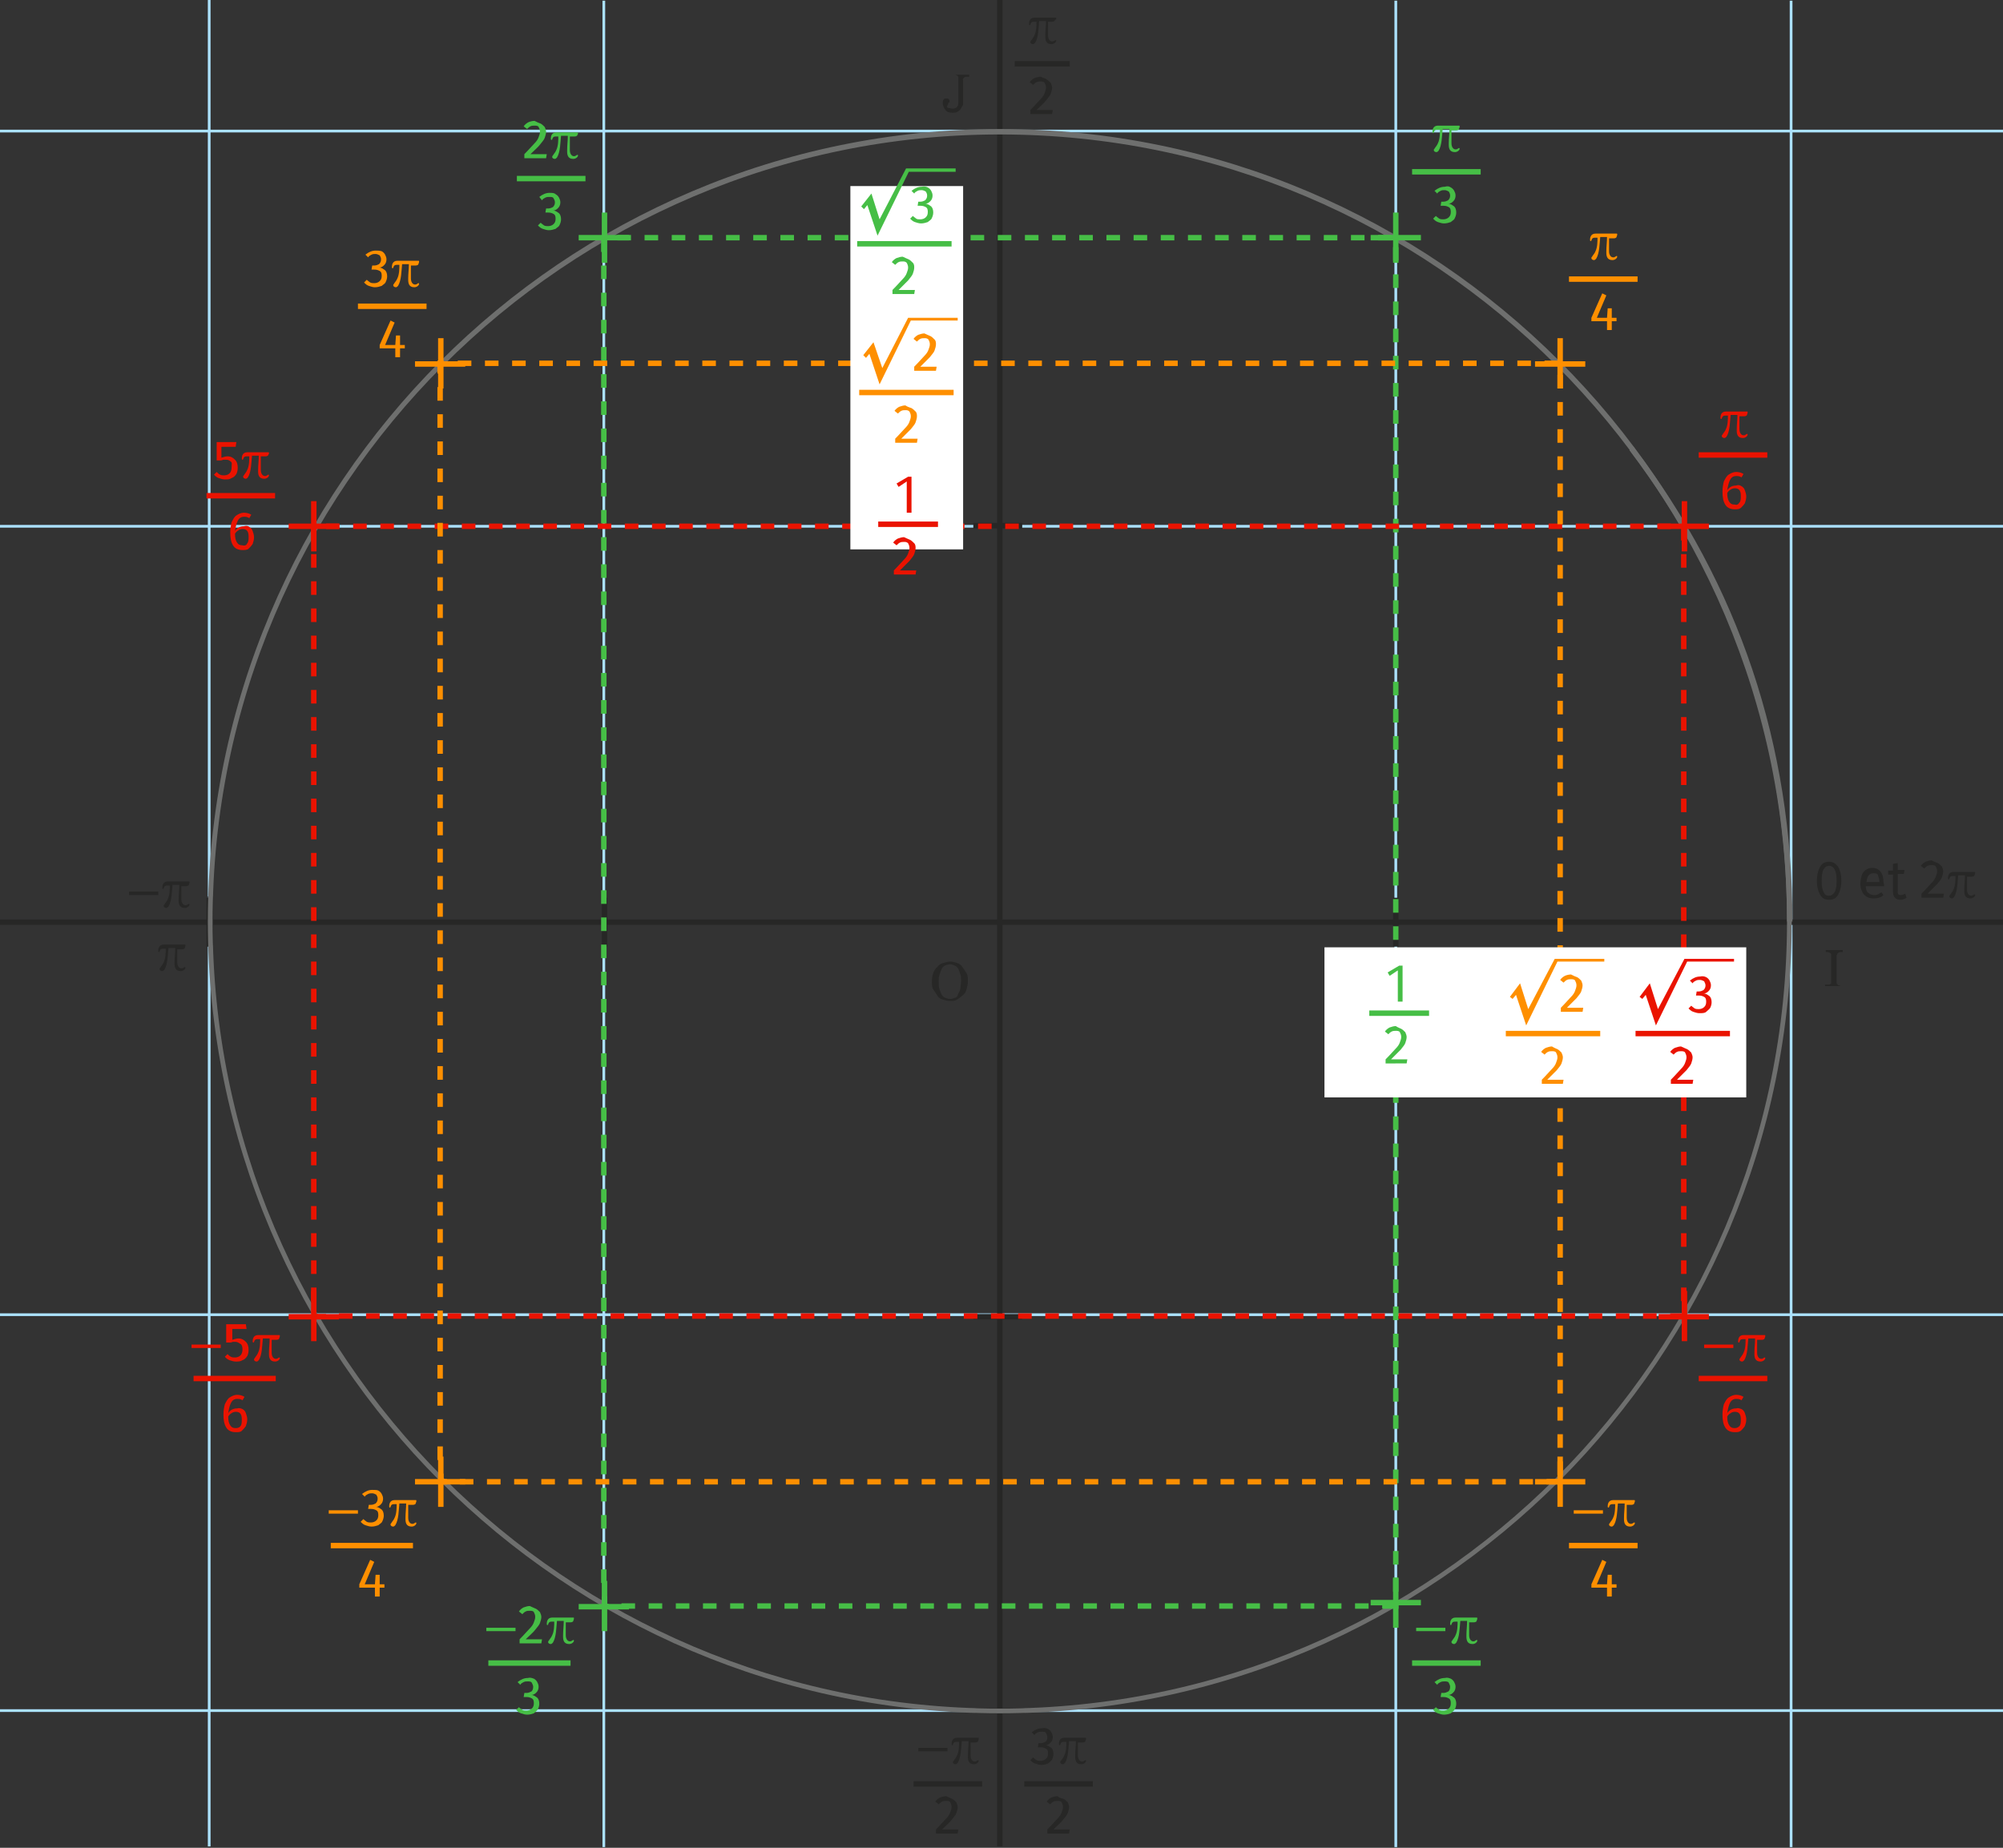 <svg xmlns="http://www.w3.org/2000/svg" viewBox="0 0 294.9 272.1" enable-background="new 0 0 294.9 272.1"><rect x="0" y="0" width="294.9" height="272.1" fill="#333333" stroke="none"/><style type="text/css">.st0{fill:#ABE1FD;} .st1{fill:#272726;} .st2{fill:#6E6F6E;} .st3{fill:#46BE46;} .st4{fill:#EA1300;} .st5{fill:#FE8F00;} .st6{fill:#FFFFFF;}</style><g id="Calque_1"><path d="M0 193.4h294.9v.4H0zM0 77.3h294.9v.4H0zM0 19.1h294.9v.4H0zM0 251.7h294.9v.4H0zM205.3.1h.4V272h-.4zM88.7.1h.4V272h-.4zM263.5.1h.4V272h-.4zM30.6 0h.4v271.9h-.4z" class="st0"/><path d="M0 135.4h294.9v.8H0zM146.8 0h.8v271.9h-.8zM205.1 132.2h.8v7.2h-.8zM88.6 132.2h.8v7.2h-.8zM30.4 132.2h.8v7.2h-.8zM30.6 132h.8v7.2h-.8zM143.3 193.5h7.2v.8h-7.2zM143.6 251.5h7.2v.8h-7.2zM143.3 77h7.2v.8h-7.2z" class="st1"/></g><path id="Calque_3" d="M147.2 252.3c-64.3 0-116.6-52.3-116.6-116.6S82.9 19 147.2 19s116.6 52.3 116.6 116.6-52.3 116.7-116.6 116.7zm0-232.5c-63.9 0-115.9 52-115.9 115.9 0 63.9 52 115.9 115.9 115.9 63.9 0 115.9-52 115.9-115.9 0-63.9-52-115.9-115.9-115.9z" class="st2"/><g id="Calque_2"><path d="M263.9 135.7h-.8c0-25.8-7.8-49.1-23.2-69.4l.6-.5c15.5 20.4 23.4 43.9 23.4 69.9z" class="st2"/><g id="XMLID_24_"><path d="M88.6 31.3h.8v7.4h-.8zM85.2 34.6h7.4v.8h-7.4z" class="st3"/></g><g id="XMLID_59_"><path d="M88.6 232.8h.8v7.4h-.8zM85.2 236.2h7.4v.8h-7.4z" class="st3"/></g><g id="XMLID_65_"><path d="M205.1 31.3h.8v7.4h-.8zM201.8 34.6h7.4v.8h-7.4z" class="st3"/></g><g id="XMLID_62_"><path d="M205.1 232.3h.8v7.4h-.8zM201.8 235.6h7.4v.8h-7.4z" class="st3"/></g><g id="XMLID_40_"><path d="M45.8 73.8h.8v7.4h-.8zM42.5 77.1h7.4v.8h-7.4z" class="st4"/></g><g id="XMLID_5_"><path d="M45.8 190.1h.8v7.4h-.8zM42.5 193.5h7.4v.8h-7.4z" class="st4"/></g><g id="XMLID_38_"><path d="M247.6 73.8h.8v7.4h-.8zM244.2 77.1h7.4v.8h-7.4z" class="st4"/></g><g id="XMLID_32_"><path d="M247.6 190.1h.8v7.4h-.8zM244.2 193.5h7.4v.8h-7.4z" class="st4"/></g><path d="M205.9 236.9h-2.4v-.8h2v.3h.4v.5zm-4.4 0h-2v-.8h2v.8zm-4 0h-2v-.8h2v.8zm-4 0h-2v-.8h2v.8zm-4 0h-2v-.8h2v.8zm-4 0h-2v-.8h2v.8zm-4 0h-2v-.8h2v.8zm-4 0h-2v-.8h2v.8zm-4 0h-2v-.8h2v.8zm-4 0h-2v-.8h2v.8zm-4 0h-2v-.8h2v.8zm-4 0h-2v-.8h2v.8zm-4 0h-2v-.8h2v.8zm-4 0h-2v-.8h2v.8zm-4 0h-2v-.8h2v.8zm-4 0h-2v-.8h2v.8zm-4 0h-2v-.8h2v.8zm-4 0h-2v-.8h2v.8zm-4 0h-2v-.8h2v.8zm-4 0h-2v-.8h2v.8zm-4 0h-2v-.8h2v.8zm-4 0h-2v-.8h2v.8zm-4 0h-2v-.8h2v.8zm-4 0h-2v-.8h2v.8zm-4 0h-2v-.8h2v.8zm-4 0h-2v-.8h2v.8zm-4 0h-2v-.8h2v.8zm-4 0h-2v-.8h2v.8zm-4 0h-2v-.8h2v.8zm-4 0h-.9v-1.8h.8v1.1h.2v.7zm116.4-2.5h-.8v-2h.8v2zm-116.6-1.3h-.8v-2h.8v2zm116.6-2.7h-.8v-2h.8v2zm-116.6-1.3h-.8v-2h.8v2zm116.6-2.7h-.8v-2h.8v2zm-116.6-1.3h-.8v-2h.8v2zm116.6-2.7h-.8v-2h.8v2zm-116.6-1.3h-.8v-2h.8v2zm116.6-2.7h-.8v-2h.8v2zm-116.6-1.3h-.8v-2h.8v2zm116.6-2.7h-.8v-2h.8v2zm-116.6-1.3h-.8v-2h.8v2zm116.6-2.7h-.8v-2h.8v2zm-116.6-1.3h-.8v-2h.8v2zm116.6-2.7h-.8v-2h.8v2zm-116.6-1.3h-.8v-2h.8v2zm116.6-2.7h-.8v-2h.8v2zm-116.6-1.3h-.8v-2h.8v2zm116.6-2.7h-.8v-2h.8v2zm-116.6-1.3h-.8v-2h.8v2zm116.6-2.7h-.8v-2h.8v2zm-116.6-1.3h-.8v-2h.8v2zm116.6-2.7h-.8v-2h.8v2zm-116.6-1.3h-.8v-2h.8v2zm116.6-2.7h-.8v-2h.8v2zm-116.6-1.3h-.8v-2h.8v2zm116.6-2.7h-.8v-2h.8v2zm-116.6-1.3h-.8v-2h.8v2zm116.6-2.7h-.8v-2h.8v2zm-116.6-1.3h-.8v-2h.8v2zm116.6-2.7h-.8v-2h.8v2zm-116.6-1.3h-.8v-2h.8v2zm116.6-2.7h-.8v-2h.8v2zm-116.6-1.3h-.8v-2h.8v2zm116.6-2.7h-.8v-2h.8v2zm-116.6-1.3h-.8v-2h.8v2zm116.6-2.7h-.8v-2h.8v2zm-116.6-1.3h-.8v-2h.8v2zm116.6-2.7h-.8v-2h.8v2zm-116.6-1.3h-.8v-2h.8v2zm116.6-2.7h-.8v-2h.8v2zm-116.6-1.3h-.8v-2h.8v2zm116.6-2.7h-.8v-2h.8v2zm-116.6-1.3h-.8v-2h.8v2zm116.6-2.7h-.8v-2h.8v2zm-116.6-1.3h-.8v-2h.8v2zm116.6-2.7h-.8v-2h.8v2zm-116.6-1.3h-.8v-2h.8v2zm116.6-2.7h-.8v-2h.8v2zm-116.6-1.3h-.8v-2h.8v2zm116.6-2.7h-.8v-2h.8v2zm-116.6-1.3h-.8v-2h.8v2zm116.6-2.7h-.8v-2h.8v2zm-116.6-1.3h-.8v-2h.8v2zm116.6-2.7h-.8v-2h.8v2zm-116.6-1.3h-.8v-2h.8v2zm116.6-2.7h-.8v-2h.8v2zm-116.6-1.3h-.8v-2h.8v2zm116.6-2.7h-.8v-2h.8v2zm-116.6-1.3h-.8v-2h.8v2zm116.6-2.7h-.8v-2h.8v2zm-116.6-1.3h-.8v-2h.8v2zm116.6-2.7h-.8v-2h.8v2zm-116.6-1.3h-.8v-2h.8v2zm116.6-2.7h-.8v-2h.8v2zm-116.6-1.3h-.8v-2h.8v2zm116.6-2.7h-.8v-2h.8v2zm-116.6-1.3h-.8v-2h.8v2zm116.6-2.7h-.8v-2h.8v2zM89.3 97.1h-.8v-2h.8v2zm116.6-2.7h-.8v-2h.8v2zM89.3 93.1h-.8v-2h.8v2zm116.6-2.7h-.8v-2h.8v2zM89.3 89.1h-.8v-2h.8v2zm116.6-2.7h-.8v-2h.8v2zM89.3 85.1h-.8v-2h.8v2zm116.6-2.7h-.8v-2h.8v2zM89.3 81.1h-.8v-2h.8v2zm116.6-2.7h-.8v-2h.8v2zM89.3 77.1h-.8v-2h.8v2zm116.6-2.7h-.8v-2h.8v2zM89.3 73.1h-.8v-2h.8v2zm116.6-2.7h-.8v-2h.8v2zM89.3 69.1h-.8v-2h.8v2zm116.6-2.7h-.8v-2h.8v2zM89.3 65.1h-.8v-2h.8v2zm116.6-2.7h-.8v-2h.8v2zM89.3 61.1h-.8v-2h.8v2zm116.6-2.7h-.8v-2h.8v2zM89.3 57.1h-.8v-2h.8v2zm116.6-2.7h-.8v-2h.8v2zM89.3 53.1h-.8v-2h.8v2zm116.6-2.7h-.8v-2h.8v2zM89.3 49.1h-.8v-2h.8v2zm116.6-2.7h-.8v-2h.8v2zM89.3 45.1h-.8v-2h.8v2zm116.6-2.7h-.8v-2h.8v2zM89.3 41.1h-.8v-2h.8v2zm116.6-2.7h-.8v-2h.8v2zM89.3 37.1h-.8v-2h.8v2zm115.6-1.7h-2v-.8h2v.8zm-4 0h-2v-.8h2v.8zm-4 0h-2v-.8h2v.8zm-4 0h-2v-.8h2v.8zm-4 0h-2v-.8h2v.8zm-4 0h-2v-.8h2v.8zm-4 0h-2v-.8h2v.8zm-4 0h-2v-.8h2v.8zm-4 0h-2v-.8h2v.8zm-4 0h-2v-.8h2v.8zm-4 0h-2v-.8h2v.8zm-4 0h-2v-.8h2v.8zm-4 0h-2v-.8h2v.8zm-4 0h-2v-.8h2v.8zm-4 0h-2v-.8h2v.8zm-4 0h-2v-.8h2v.8zm-4 0h-2v-.8h2v.8zm-4 0h-2v-.8h2v.8zm-4 0h-2v-.8h2v.8zm-4 0h-2v-.8h2v.8zm-4 0h-2v-.8h2v.8zm-4 0h-2v-.8h2v.8zm-4 0h-2v-.8h2v.8zm-4 0h-2v-.8h2v.8zm-4 0h-2v-.8h2v.8zm-4 0h-2v-.8h2v.8zm-4 0h-2v-.8h2v.8zm-4 0h-2v-.8h2v.8zm-4 0h-2v-.8h2v.8z" class="st3"/><path d="M248.3 194.2h-2.4v-.8h2v.1h.4v.7zm-4.4 0h-2v-.8h2v.8zm-4 0h-2v-.8h2v.8zm-4 0h-2v-.8h2v.8zm-4 0h-2v-.8h2v.8zm-4 0h-2v-.8h2v.8zm-4 0h-2v-.8h2v.8zm-4 0h-2v-.8h2v.8zm-4 0h-2v-.8h2v.8zm-4 0h-2v-.8h2v.8zm-4 0h-2v-.8h2v.8zm-4 0h-2v-.8h2v.8zm-4 0h-2v-.8h2v.8zm-4 0h-2v-.8h2v.8zm-4 0h-2v-.8h2v.8zm-4 0h-2v-.8h2v.8zm-4 0h-2v-.8h2v.8zm-4 0h-2v-.8h2v.8zm-4 0h-2v-.8h2v.8zm-4 0h-2v-.8h2v.8zm-4 0h-2v-.8h2v.8zm-4 0h-2v-.8h2v.8zm-4 0h-2v-.8h2v.8zm-4 0h-2v-.8h2v.8zm-4 0h-2v-.8h2v.8zm-4 0h-2v-.8h2v.8zm-4 0h-2v-.8h2v.8zm-4 0h-2v-.8h2v.8zm-4 0h-2v-.8h2v.8zm-4 0h-2v-.8h2v.8zm-4 0h-2v-.8h2v.8zm-4 0h-2v-.8h2v.8zm-4 0h-2v-.8h2v.8zm-4 0h-2v-.8h2v.8zm-4 0h-2v-.8h2v.8zm-4 0h-2v-.8h2v.8zm-4 0h-2v-.8h2v.8zm-4 0h-2v-.8h2v.8zm-4 0h-2v-.8h2v.8zm-4 0h-2v-.8h2v.8zm-4 0h-2v-.8h2v.8zm-4 0h-2v-.8h2v.8zm-4 0h-2v-.8h2v.8zm-4 0h-2v-.8h2v.8zm-4 0h-2v-.8h2v.8zm-4 0h-2v-.8h2v.8zm-4 0h-2v-.8h2v.8zm-4 0h-2v-.8h2v.8zm-4 0h-2v-.8h2v.8zm-4 0h-2v-.8h2v.8zm-4 0h-2.1v-.6h.4v-.1H48v.7zm-1.3-2.6h-.8v-2h.8v2zm201.7 0h-.8v-2h.8v2zm-201.7-4h-.8v-2h.8v2zm201.7 0h-.8v-2h.8v2zm-201.7-4h-.8v-2h.8v2zm201.7 0h-.8v-2h.8v2zm-201.7-4h-.8v-2h.8v2zm201.7 0h-.8v-2h.8v2zm-201.7-4h-.8v-2h.8v2zm201.7 0h-.8v-2h.8v2zm-201.7-4h-.8v-2h.8v2zm201.7 0h-.8v-2h.8v2zm-201.7-4h-.8v-2h.8v2zm201.7 0h-.8v-2h.8v2zm-201.7-4h-.8v-2h.8v2zm201.7 0h-.8v-2h.8v2zm-201.7-4h-.8v-2h.8v2zm201.7 0h-.8v-2h.8v2zm-201.7-4h-.8v-2h.8v2zm201.7 0h-.8v-2h.8v2zm-201.7-4h-.8v-2h.8v2zm201.7 0h-.8v-2h.8v2zm-201.7-4h-.8v-2h.8v2zm201.7 0h-.8v-2h.8v2zm-201.7-4h-.8v-2h.8v2zm201.7 0h-.8v-2h.8v2zm-201.7-4h-.8v-2h.8v2zm201.7 0h-.8v-2h.8v2zm-201.7-4h-.8v-2h.8v2zm201.7 0h-.8v-2h.8v2zm-201.7-4h-.8v-2h.8v2zm201.7 0h-.8v-2h.8v2zm-201.7-4h-.8v-2h.8v2zm201.7 0h-.8v-2h.8v2zm-201.7-4h-.8v-2h.8v2zm201.7 0h-.8v-2h.8v2zm-201.7-4h-.8v-2h.8v2zm201.7 0h-.8v-2h.8v2zm-201.7-4h-.8v-2h.8v2zm201.7 0h-.8v-2h.8v2zm-201.7-4h-.8v-2h.8v2zm201.7 0h-.8v-2h.8v2zm-201.7-4h-.8v-2h.8v2zm201.7 0h-.8v-2h.8v2zm-201.7-4h-.8v-2h.8v2zm201.7 0h-.8v-2h.8v2zm-201.7-4h-.8v-2h.8v2zm201.7 0h-.8v-2h.8v2zm-201.7-4h-.8v-2h.8v2zm201.7 0h-.8v-2h.8v2zm-201.7-4h-.8v-2h.8v2zm201.7 0h-.8v-2h.8v2zm-201.7-4h-.8v-2h.8v2zm201.7 0h-.8v-2h.8v2zm-201.7-4h-.8v-2h.8v2zm201.7 0h-.8v-2h.8v2zm-201.7-4h-.8v-2h.8v2zm201.7 0h-.8v-2h.8v2zm-2.3-1.7h-2v-.8h2v.8zm-4 0h-2v-.8h2v.8zm-4 0h-2v-.8h2v.8zm-4 0h-2v-.8h2v.8zm-4 0h-2v-.8h2v.8zm-4 0h-2v-.8h2v.8zm-4 0h-2v-.8h2v.8zm-4 0h-2v-.8h2v.8zm-4 0h-2v-.8h2v.8zm-4 0h-2v-.8h2v.8zm-4 0h-2v-.8h2v.8zm-4 0h-2v-.8h2v.8zm-4 0h-2v-.8h2v.8zm-4 0h-2v-.8h2v.8zm-4 0h-2v-.8h2v.8zm-4 0h-2v-.8h2v.8zm-4 0h-2v-.8h2v.8zm-4 0h-2v-.8h2v.8zm-4 0h-2v-.8h2v.8zm-4 0h-2v-.8h2v.8zm-4 0h-2v-.8h2v.8zm-4 0h-2v-.8h2v.8zm-4 0h-2v-.8h2v.8zm-4 0h-2v-.8h2v.8zm-4 0h-2v-.8h2v.8zm-4 0h-2v-.8h2v.8zm-4 0h-2v-.8h2v.8zm-4 0h-2v-.8h2v.8zm-4 0h-2v-.8h2v.8zm-4 0h-2v-.8h2v.8zm-4 0h-2v-.8h2v.8zm-4 0h-2v-.8h2v.8zm-4 0h-2v-.8h2v.8zm-4 0h-2v-.8h2v.8zm-4 0h-2v-.8h2v.8zm-4 0h-2v-.8h2v.8zm-4 0h-2v-.8h2v.8zm-4 0h-2v-.8h2v.8zm-4 0h-2v-.8h2v.8zm-4 0h-2v-.8h2v.8zm-4 0h-2v-.8h2v.8zm-4 0h-2v-.8h2v.8zm-4 0h-2v-.8h2v.8zm-4 0h-2v-.8h2v.8zm-4 0h-2v-.8h2v.8zm-4 0h-2v-.8h2v.8zm-4 0h-2v-.8h2v.8zm-4 0h-2v-.8h2v.8zm-4 0h-2v-.8h2v.8zm-4 0h-2v-.8h2v.8z" class="st4"/><g id="XMLID_44_"><path d="M64.5 49.8h.8v7.4h-.8zM61.1 53.2h7.4v.8h-7.4z" class="st5"/></g><g id="XMLID_45_"><path d="M229.3 49.8h.8v7.4h-.8zM226 53.2h7.4v.8H226z" class="st5"/></g><g id="XMLID_56_"><path d="M64.5 214.5h.8v7.4h-.8zM61.1 217.8h7.4v.8h-7.4z" class="st5"/></g><g id="XMLID_52_"><path d="M229.3 214.5h.8v7.4h-.8zM226 217.8h7.4v.8H226z" class="st5"/></g><path d="M229.7 218.6h-2v-.8h2v.8zm-4 0h-2v-.8h2v.8zm-4 0h-2v-.8h2v.8zm-4 0h-2v-.8h2v.8zm-4 0h-2v-.8h2v.8zm-4 0h-2v-.8h2v.8zm-4 0h-2v-.8h2v.8zm-4 0h-2v-.8h2v.8zm-4 0h-2v-.8h2v.8zm-4 0h-2v-.8h2v.8zm-4 0h-2v-.8h2v.8zm-4 0h-2v-.8h2v.8zm-4 0h-2v-.8h2v.8zm-4 0h-2v-.8h2v.8zm-4 0h-2v-.8h2v.8zm-4 0h-2v-.8h2v.8zm-4 0h-2v-.8h2v.8zm-4 0h-2v-.8h2v.8zm-4 0h-2v-.8h2v.8zm-4 0h-2v-.8h2v.8zm-4 0h-2v-.8h2v.8zm-4 0h-2v-.8h2v.8zm-4 0h-2v-.8h2v.8zm-4 0h-2v-.8h2v.8zm-4 0h-2v-.8h2v.8zm-4 0h-2v-.8h2v.8zm-4 0h-2v-.8h2v.8zm-4 0h-2v-.8h2v.8zm-4 0h-2v-.8h2v.8zm-4 0h-2v-.8h2v.8zm-4 0h-2v-.8h2v.8zm-4 0h-2v-.8h2v.8zm-4 0h-2v-.8h2v.8zm-4 0h-2v-.8h2v.8zm-4 0h-2v-.8h2v.8zm-4 0h-2v-.8h2v.8zm-4 0h-2v-.8h2v.8zm-4 0h-2v-.8h2v.8zm-4 0h-2v-.8h2v.8zm-4 0h-2v-.8h2v.8zm-4 0h-2v-.8h2v.8zm-4 0h-1.2V217h.8v.8h.5v.8zm164.4-1.4h-.8v-2h.8v2zM65.2 215h-.8v-2h.8v2zm164.9-1.8h-.8v-2h.8v2zM65.2 211h-.8v-2h.8v2zm164.9-1.8h-.8v-2h.8v2zM65.2 207h-.8v-2h.8v2zm164.9-1.8h-.8v-2h.8v2zM65.2 203h-.8v-2h.8v2zm164.9-1.8h-.8v-2h.8v2zM65.2 199h-.8v-2h.8v2zm164.9-1.8h-.8v-2h.8v2zM65.2 195h-.8v-2h.8v2zm164.9-1.8h-.8v-2h.8v2zM65.2 191h-.8v-2h.8v2zm164.9-1.8h-.8v-2h.8v2zM65.2 187h-.8v-2h.8v2zm164.9-1.8h-.8v-2h.8v2zM65.2 183h-.8v-2h.8v2zm164.9-1.8h-.8v-2h.8v2zM65.2 179h-.8v-2h.8v2zm164.9-1.8h-.8v-2h.8v2zM65.2 175h-.8v-2h.8v2zm164.9-1.8h-.8v-2h.8v2zM65.2 171h-.8v-2h.8v2zm164.9-1.8h-.8v-2h.8v2zM65.2 167h-.8v-2h.8v2zm164.9-1.8h-.8v-2h.8v2zM65.2 163h-.8v-2h.8v2zm164.9-1.8h-.8v-2h.8v2zM65.2 159h-.8v-2h.8v2zm164.9-1.8h-.8v-2h.8v2zM65.2 155h-.8v-2h.8v2zm164.9-1.8h-.8v-2h.8v2zM65.2 151h-.8v-2h.8v2zm164.9-1.8h-.8v-2h.8v2zM65.2 147h-.8v-2h.8v2zm164.9-1.8h-.8v-2h.8v2zM65.2 143h-.8v-2h.8v2zm164.9-1.8h-.8v-2h.8v2zM65.2 139h-.8v-2h.8v2zm164.9-1.8h-.8v-2h.8v2zM65.2 135h-.8v-2h.8v2zm164.9-1.8h-.8v-2h.8v2zM65.2 131h-.8v-2h.8v2zm164.9-1.8h-.8v-2h.8v2zM65.2 127h-.8v-2h.8v2zm164.9-1.8h-.8v-2h.8v2zM65.2 123h-.8v-2h.8v2zm164.9-1.8h-.8v-2h.8v2zM65.2 119h-.8v-2h.8v2zm164.9-1.8h-.8v-2h.8v2zM65.2 115h-.8v-2h.8v2zm164.9-1.8h-.8v-2h.8v2zM65.2 111h-.8v-2h.8v2zm164.9-1.8h-.8v-2h.8v2zM65.2 107h-.8v-2h.8v2zm164.9-1.8h-.8v-2h.8v2zM65.2 103h-.8v-2h.8v2zm164.9-1.8h-.8v-2h.8v2zM65.2 99h-.8v-2h.8v2zm164.9-1.8h-.8v-2h.8v2zM65.2 95h-.8v-2h.8v2zm164.9-1.8h-.8v-2h.8v2zM65.2 91h-.8v-2h.8v2zm164.9-1.8h-.8v-2h.8v2zM65.2 87h-.8v-2h.8v2zm164.9-1.8h-.8v-2h.8v2zM65.2 83h-.8v-2h.8v2zm164.9-1.8h-.8v-2h.8v2zM65.2 79h-.8v-2h.8v2zm164.9-1.8h-.8v-2h.8v2zM65.2 75h-.8v-2h.8v2zm164.9-1.8h-.8v-2h.8v2zM65.2 71h-.8v-2h.8v2zm164.9-1.8h-.8v-2h.8v2zM65.2 67h-.8v-2h.8v2zm164.9-1.8h-.8v-2h.8v2zM65.2 63h-.8v-2h.8v2zm164.9-1.8h-.8v-2h.8v2zM65.2 59h-.8v-2h.8v2zm164.9-1.8h-.8v-2h.8v2zM65.2 55h-.8v-1.9h.9v.8h-.1V55zm164.2-1.1h-2v-.8h2v.8zm-4 0h-2v-.8h2v.8zm-4 0h-2v-.8h2v.8zm-4 0h-2v-.8h2v.8zm-4 0h-2v-.8h2v.8zm-4 0h-2v-.8h2v.8zm-4 0h-2v-.8h2v.8zm-4 0h-2v-.8h2v.8zm-4 0h-2v-.8h2v.8zm-4 0h-2v-.8h2v.8zm-4 0h-2v-.8h2v.8zm-4 0h-2v-.8h2v.8zm-4 0h-2v-.8h2v.8zm-4 0h-2v-.8h2v.8zm-4 0h-2v-.8h2v.8zm-4 0h-2v-.8h2v.8zm-4 0h-2v-.8h2v.8zm-4 0h-2v-.8h2v.8zm-4 0h-2v-.8h2v.8zm-4 0h-2v-.8h2v.8zm-4 0h-2v-.8h2v.8zm-4 0h-2v-.8h2v.8zm-4 0h-2v-.8h2v.8zm-4 0h-2v-.8h2v.8zm-4 0h-2v-.8h2v.8zm-4 0h-2v-.8h2v.8zm-4 0h-2v-.8h2v.8zm-4 0h-2v-.8h2v.8zm-4 0h-2v-.8h2v.8zm-4 0h-2v-.8h2v.8zm-4 0h-2v-.8h2v.8zm-4 0h-2v-.8h2v.8zm-4 0h-2v-.8h2v.8zm-4 0h-2v-.8h2v.8zm-4 0h-2v-.8h2v.8zm-4 0h-2v-.8h2v.8zm-4 0h-2v-.8h2v.8zm-4 0h-2v-.8h2v.8zm-4 0h-2v-.8h2v.8zm-4 0h-2v-.8h2v.8zm-4 0h-2v-.8h2v.8z" class="st5"/><path d="M270.6 127.6c.3.5.5 1.2.5 2.1 0 .9-.2 1.6-.5 2.1s-.7.7-1.3.7c-.6 0-1-.2-1.3-.7-.3-.5-.5-1.2-.5-2.1 0-.9.2-1.6.5-2.1s.7-.7 1.3-.7c.6 0 1 .3 1.3.7zm-2.1.4c-.2.3-.3.9-.3 1.7 0 .8.1 1.3.3 1.7s.4.5.8.5c.3 0 .6-.2.8-.5s.3-.9.3-1.7c0-.8-.1-1.3-.3-1.7-.2-.3-.4-.5-.8-.5s-.6.2-.8.5zM277.4 130.5h-2.7c0 .5.1.8.4 1 .2.2.5.3.8.3.2 0 .4 0 .6-.1.2-.1.3-.2.5-.3l.3.4c-.4.4-.9.5-1.5.5s-1-.2-1.4-.6c-.3-.4-.5-.9-.5-1.6 0-.4.1-.8.2-1.2.1-.3.3-.6.6-.8.3-.2.6-.3.9-.3.6 0 1 .2 1.3.6.3.4.4.9.4 1.5.1.3.1.5.1.6zm-.7-.6c0-.4-.1-.7-.2-1s-.4-.3-.7-.3c-.6 0-.9.4-1 1.3h1.9zM280.7 132.2c-.3.2-.6.3-.9.3-.4 0-.6-.1-.8-.3-.2-.2-.3-.5-.3-.9v-2.5h-.7v-.6h.7v-1l.7-.1v1h1l-.1.6h-.9v2.5c0 .2 0 .4.1.5s.2.1.4.1.4-.1.6-.2l.2.6zM285.3 127.1c.2.1.4.3.6.5.1.2.2.5.2.7 0 .3-.1.6-.2.9-.1.3-.4.6-.7 1-.3.3-.8.8-1.4 1.4h2.4l-.1.6h-3.2v-.6c.7-.7 1.2-1.3 1.5-1.6.3-.3.5-.6.6-.9.1-.3.2-.5.2-.8 0-.3-.1-.5-.2-.7s-.4-.2-.6-.2c-.2 0-.4 0-.6.1s-.3.2-.5.4l-.5-.4c.2-.3.5-.5.7-.6s.6-.2.9-.2c.4.2.6.3.9.4zM289.6 129c0 .8 0 1.8 0 2 0 .6.3.9.6.9.1 0 .2 0 .3-.1.1 0 .1-.1.2-.1s.1 0 .1.1c0 .2-.3.5-.7.5-.8 0-.9-.6-.9-1.1 0-.1 0-.2 0-.2 0-.7.1-1.4.1-2.1h-1c-.1 1-.1 2.4-.6 3.2-.1.1-.2.2-.3.2-.2 0-.4-.1-.4-.3 0-.1 0-.1.1-.2.1-.2.4-.5.5-.8.3-.6.3-1.5.3-2h-.4c-.3 0-.4.1-.5.4 0 .1-.1.1-.1.1-.1 0-.1-.1-.1-.2 0-.3.1-.9.8-.9h2.5c.2 0 .3 0 .4 0 .1 0 .1 0 .2 0s.1 0 .1.1c0 0 0 .1 0 .1l-.1.3c0 .1-.2.2-.4.2h-.7zM26.1 139.7c0 .8 0 1.8 0 2 0 .6.3.9.6.9.1 0 .2 0 .3-.1.1 0 .1-.1.2-.1s.1 0 .1.1c0 .2-.3.5-.7.5-.8 0-.9-.6-.9-1.1 0-.1 0-.2 0-.2 0-.7.1-1.4.1-2.1h-1c-.1 1-.1 2.4-.6 3.2-.1.1-.2.2-.3.2-.2 0-.4-.1-.4-.3 0-.1 0-.1.1-.2.1-.2.4-.5.5-.8.3-.6.3-1.5.3-2H24c-.3 0-.4.1-.5.4 0 .1-.1.1-.1.1-.1 0-.1-.1-.1-.2 0-.3.1-.9.8-.9h2.5c.2 0 .3 0 .4 0 .1 0 .1 0 .2 0s.1 0 .1.1c0 0 0 .1 0 .1l-.1.3c0 .1-.2.2-.4.2h-.7zM141.7 142.4c.2.3.4.6.6.9s.2.8.2 1.2c0 .4-.1.8-.2 1.2s-.3.7-.6.9c-.2.2-.5.4-.8.6s-.7.2-1 .2c-.4 0-.7-.1-1.1-.2s-.6-.3-.8-.6c-.2-.3-.4-.6-.6-.9s-.2-.7-.2-1.2.1-.9.2-1.2.3-.7.6-.9c.2-.3.5-.5.9-.6s.7-.2 1-.2c.4 0 .7.1 1 .2s.6.3.8.6zm-.6 3.9c.1-.2.3-.5.3-.8s.1-.6.1-1 0-.7-.1-1-.2-.6-.3-.8c-.1-.2-.3-.4-.5-.5s-.5-.2-.7-.2c-.3 0-.6.1-.8.2s-.4.3-.5.6c-.1.2-.2.5-.3.8s-.1.6-.1 1 0 .7.1 1 .2.6.3.8c.1.2.3.4.5.5s.5.2.8.2c.3 0 .5-.1.8-.2s.3-.4.4-.6zM271.2 145.2h-2.5v-.2c.1 0 .2 0 .3 0s.2 0 .3 0c.1 0 .1-.1.2-.1s.1-.1.1-.2v-4c0-.1 0-.2 0-.2 0-.1-.1-.1-.2-.2-.1 0-.2-.1-.3-.1-.1 0-.2 0-.3 0v-.3h2.5v.3c-.1 0-.2 0-.3 0-.1 0-.2 0-.3.1-.1 0-.2.1-.2.2s-.1.1-.1.2v4c0 .1 0 .2.1.2 0 .1.1.1.2.2.1 0 .1 0 .3.1.1 0 .2 0 .3 0zM142.6 11.3c-.1 0-.2 0-.3 0s-.2 0-.3.1c-.1 0-.1.1-.2.2s0 .2 0 .2v3.3c0 .2 0 .4-.1.5s-.2.4-.3.5c-.2.2-.3.3-.5.4s-.5.1-.7.1c-.4 0-.8-.1-1-.4s-.4-.6-.4-1c0-.2 0-.3.1-.5s.2-.2.4-.2.3 0 .4.1.1.2.1.3c0 .1 0 .2-.1.2s-.1.2-.1.2c0 .1-.1.1-.1.2s-.1.2-.1.2c.1.1.1.2.3.2s.3.1.5.1.3 0 .5-.1.2-.2.3-.3c.1-.1.1-.3.1-.5s0-.4 0-.7v-2.9c0-.1 0-.2 0-.2s-.1-.1-.2-.2c-.1 0-.2-.1-.3-.1s-.2 0-.3 0h2.4v.3z" class="st1"/><path d="M213.7 19.1c0 .8 0 1.8 0 2 0 .6.3.9.6.9.1 0 .2 0 .3-.1.1 0 .1-.1.2-.1s.1 0 .1.1c0 .2-.3.5-.7.5-.8 0-.9-.6-.9-1.1 0-.1 0-.2 0-.2 0-.7.1-1.4.1-2.1h-1c-.1 1-.1 2.4-.6 3.2-.1.1-.2.2-.3.2-.2 0-.4-.1-.4-.3 0-.1 0-.1.1-.2.1-.2.4-.5.5-.8.3-.6.3-1.5.3-2h-.4c-.3 0-.4.1-.5.4 0 .1-.1.1-.1.1-.1 0-.1-.1-.1-.2 0-.3.1-.9.8-.9h2.5c.2 0 .3 0 .4 0 .1 0 .1 0 .2 0s.1 0 .1.1c0 0 0 .1 0 .1l-.1.3c0 .1-.2.2-.4.2h-.7zM213.6 27.6c.2.1.4.3.5.5.1.2.2.4.2.7 0 .3-.1.6-.3.8-.2.2-.4.4-.8.4.4 0 .6.2.9.4.2.2.3.5.3.9 0 .3-.1.6-.2.8-.1.3-.4.4-.6.6-.3.1-.6.2-1 .2-.3 0-.6-.1-.9-.2-.3-.1-.5-.3-.7-.5l.4-.4c.2.2.4.3.5.4.2.1.4.1.6.1.3 0 .6-.1.8-.3.2-.2.3-.4.3-.8s-.1-.6-.3-.7c-.2-.1-.4-.2-.8-.2h-.4l.1-.6h.3c.3 0 .5-.1.7-.2.2-.2.3-.4.3-.7 0-.3-.1-.4-.2-.6-.2-.1-.4-.2-.6-.2-.2 0-.4 0-.6.1-.2.1-.4.2-.5.4l-.4-.4c.5-.4 1-.6 1.5-.6.4-.1.6-.1.9.1z" class="st3"/><path id="XMLID_31_" d="M207.9 24.9H218v.8h-10.1z" class="st3"/><path d="M212.8 240.2h-4.3v-.5h4.3v.5zM216.3 238.8c0 .8 0 1.8 0 2 0 .6.3.9.6.9.1 0 .2 0 .3-.1.1 0 .1-.1.2-.1s.1 0 .1.1c0 .2-.3.5-.7.5-.8 0-.9-.6-.9-1.1 0-.1 0-.2 0-.2 0-.7.1-1.4.1-2.1h-1c-.1 1-.1 2.4-.6 3.2-.1.1-.2.2-.3.2-.2 0-.4-.1-.4-.3 0-.1 0-.1.1-.2.1-.2.4-.5.5-.8.3-.6.3-1.5.3-2h-.4c-.3 0-.4.1-.5.4 0 .1-.1.1-.1.1-.1 0-.1-.1-.1-.2 0-.3.1-.9.8-.9h2.5c.2 0 .3 0 .4 0 .1 0 .1 0 .2 0s.1 0 .1.1c0 0 0 .1 0 .1l-.1.3c0 .1-.2.2-.4.2h-.7zM213.6 247.2c.2.1.4.3.5.5.1.2.2.4.2.7 0 .3-.1.6-.3.8-.2.2-.4.4-.8.4.4 0 .6.2.9.4.2.2.3.5.3.9 0 .3-.1.6-.2.8s-.4.4-.6.6c-.3.1-.6.2-1 .2-.3 0-.6-.1-.9-.2-.3-.1-.5-.3-.7-.5l.4-.4c.2.2.4.3.5.4.2.1.4.1.6.1.3 0 .6-.1.8-.3s.3-.4.3-.8-.1-.6-.3-.7c-.2-.1-.4-.2-.8-.2h-.4l.1-.6h.3c.3 0 .5-.1.7-.2s.3-.4.3-.7c0-.2-.1-.4-.2-.6s-.4-.2-.6-.2c-.2 0-.4 0-.6.1-.2.1-.4.2-.5.4l-.4-.4c.5-.4 1-.6 1.5-.6.4-.1.6 0 .9.1z" class="st3"/><path id="XMLID_69_" d="M207.9 244.5H218v.8h-10.1z" class="st3"/><path d="M75.9 240.2h-4.3v-.5h4.3v.5zM78.9 236.9c.2.1.4.3.6.5.1.2.2.5.2.7 0 .3-.1.6-.2.9-.1.3-.4.6-.7 1s-.8.8-1.4 1.4h2.4l-.1.6h-3.2v-.6c.7-.7 1.2-1.3 1.5-1.6s.5-.6.6-.9c.1-.3.2-.5.2-.8 0-.3-.1-.5-.2-.7s-.4-.2-.6-.2c-.2 0-.4 0-.6.1s-.3.2-.5.4l-.5-.4c.2-.3.5-.5.7-.6.3-.1.6-.2.9-.2.4.2.7.3.9.4zM83.3 238.8c0 .8 0 1.8 0 2 0 .6.3.9.6.9.1 0 .2 0 .3-.1.1 0 .1-.1.2-.1s.1 0 .1.1c0 .2-.3.5-.7.5-.8 0-.9-.6-.9-1.1 0-.1 0-.2 0-.2 0-.7.1-1.4.1-2.1h-1c-.1 1-.1 2.4-.6 3.2-.1.1-.2.2-.3.2-.2 0-.4-.1-.4-.3 0-.1 0-.1.1-.2.1-.2.4-.5.5-.8.3-.6.3-1.5.3-2h-.4c-.3 0-.4.1-.5.4 0 .1-.1.1-.1.1-.1 0-.1-.1-.1-.2 0-.3.1-.9.8-.9h2.5c.2 0 .3 0 .4 0 .1 0 .1 0 .2 0s.1 0 .1.1c0 0 0 .1 0 .1l-.1.3c0 .1-.2.2-.4.2h-.7zM78.6 247.2c.2.1.4.3.5.5.1.2.2.4.2.7 0 .3-.1.6-.3.8-.2.2-.4.4-.8.4.4 0 .6.2.9.4.2.2.3.5.3.9 0 .3-.1.6-.2.8s-.4.4-.6.6c-.3.1-.6.2-1 .2-.3 0-.6-.1-.9-.2-.3-.1-.5-.3-.7-.5l.4-.4c.2.2.4.3.5.4.2.1.4.1.6.1.3 0 .6-.1.8-.3s.3-.4.3-.8-.1-.6-.3-.7c-.2-.1-.4-.2-.8-.2h-.4l.1-.6h.3c.3 0 .5-.1.7-.2s.3-.4.3-.7c0-.2-.1-.4-.2-.6s-.4-.2-.6-.2c-.2 0-.4 0-.6.1-.2.1-.4.2-.5.4l-.4-.4c.5-.4 1-.6 1.5-.6.4-.1.6 0 .9.1z" class="st3"/><path id="XMLID_71_" d="M71.9 244.5H84v.8H71.9z" class="st3"/><path d="M154.3 254.6c.2.1.4.3.5.5.1.2.2.4.2.7 0 .3-.1.6-.3.8-.2.2-.4.4-.8.4.4 0 .6.2.9.4.2.2.3.5.3.9 0 .3-.1.6-.2.8s-.4.4-.6.6c-.3.1-.6.2-1 .2-.3 0-.6-.1-.9-.2-.3-.1-.5-.3-.7-.5l.4-.4c.2.2.4.3.5.4.2.1.4.1.6.1.3 0 .6-.1.8-.3s.3-.4.3-.8-.1-.6-.3-.7c-.2-.1-.4-.2-.8-.2h-.4l.1-.6h.3c.3 0 .5-.1.7-.2s.3-.4.3-.7c0-.2-.1-.4-.2-.6s-.4-.2-.6-.2c-.2 0-.4 0-.6.1-.2.1-.4.2-.5.4l-.4-.4c.5-.4 1-.6 1.5-.6.4-.1.6 0 .9.1zM158.7 256.5c0 .8 0 1.8 0 2 0 .6.3.9.6.9.1 0 .2 0 .3-.1.1 0 .1-.1.2-.1s.1 0 .1.1c0 .2-.3.5-.7.5-.8 0-.9-.6-.9-1.1 0-.1 0-.2 0-.2 0-.7.1-1.4.1-2.1h-1c-.1 1-.1 2.4-.6 3.2-.1.1-.2.2-.3.2-.2 0-.4-.1-.4-.3 0-.1 0-.1.1-.2.1-.2.4-.5.5-.8.3-.6.3-1.5.3-2h-.4c-.3 0-.4.1-.5.4 0 .1-.1.1-.1.1-.1 0-.1-.1-.1-.2 0-.3.1-.9.8-.9h2.5c.2 0 .3 0 .4 0 .1 0 .1 0 .2 0s.1 0 .1.1c0 0 0 .1 0 .1l-.1.3c0 .1-.2.2-.4.2h-.7zM156.6 264.9c.2.1.4.3.6.5.1.2.2.5.2.7 0 .3-.1.6-.2.9-.1.3-.4.6-.7 1s-.8.8-1.4 1.4h2.4l-.1.6h-3.2v-.6c.7-.7 1.2-1.3 1.5-1.6s.5-.6.6-.9c.1-.3.2-.5.2-.8 0-.3-.1-.5-.2-.7s-.4-.2-.6-.2c-.2 0-.4 0-.6.1s-.3.2-.5.4l-.5-.4c.2-.3.5-.5.7-.6.3-.1.6-.2.9-.2.3.3.6.3.9.4z" class="st1"/><path id="XMLID_54_" d="M150.8 262.3h10.1v.8h-10.1z" class="st1"/><path d="M154.3 3.2c0 .8 0 1.8 0 2 0 .6.3.9.6.9.1 0 .2 0 .3-.1.1 0 .1-.1.2-.1s.1 0 .1.1c0 .2-.3.5-.7.5-.8 0-.9-.6-.9-1.1 0-.1 0-.2 0-.2 0-.7.1-1.4.1-2.1h-1c-.1 1-.1 2.4-.6 3.2-.1.1-.2.2-.3.2-.2 0-.4-.1-.4-.3 0-.1 0-.1.1-.2.1-.2.4-.5.5-.8.3-.6.3-1.5.3-2h-.4c-.3 0-.4.1-.5.4 0 .1-.1.1-.1.1-.1 0-.1-.1-.1-.2 0-.3.1-.9.8-.9h2.5c.2 0 .3 0 .4 0 .1 0 .1 0 .2 0s.1 0 .1.1c0 0 0 .1 0 .1l-.2.2c0 .1-.2.2-.4.2h-.6zM154.1 11.7c.2.1.4.3.6.5.1.2.2.5.2.7 0 .3-.1.6-.2.9-.1.3-.4.6-.7 1s-.8.8-1.4 1.4h2.4l-.1.6h-3.2v-.6c.7-.7 1.2-1.3 1.5-1.6.3-.3.5-.6.6-.9.1-.3.2-.5.2-.8 0-.3-.1-.5-.2-.7s-.4-.2-.6-.2c-.2 0-.4 0-.6.1s-.3.2-.5.4l-.5-.4c.2-.3.5-.5.7-.6.3-.1.6-.2.9-.2.4.2.7.2.9.4z" class="st1"/><path id="XMLID_77_" d="M149.4 9h8.1v.8h-8.1z" class="st1"/><path d="M139.5 257.9h-4.3v-.5h4.3v.5zM142.9 256.5c0 .8 0 1.8 0 2 0 .6.3.9.6.9.1 0 .2 0 .3-.1.1 0 .1-.1.2-.1s.1 0 .1.1c0 .2-.3.5-.7.5-.8 0-.9-.6-.9-1.1 0-.1 0-.2 0-.2 0-.7.1-1.4.1-2.1h-1c-.1 1-.1 2.4-.6 3.2-.1.1-.2.2-.3.2-.2 0-.4-.1-.4-.3 0-.1 0-.1.1-.2.1-.2.4-.5.5-.8.3-.6.3-1.5.3-2h-.4c-.3 0-.4.1-.5.4 0 .1-.1.1-.1.1-.1 0-.1-.1-.1-.2 0-.3.1-.9.8-.9h2.5c.2 0 .3 0 .4 0 .1 0 .1 0 .2 0s.1 0 .1.1c0 0 0 .1 0 .1l-.1.3c0 .1-.2.2-.4.2h-.7zM140.2 264.9c.2.1.4.3.6.5.1.2.2.5.2.7 0 .3-.1.6-.2.9s-.4.6-.7 1-.8.8-1.4 1.4h2.4l-.1.6h-3.2v-.6c.7-.7 1.2-1.3 1.5-1.6.3-.3.5-.6.6-.9s.2-.5.2-.8c0-.3-.1-.5-.2-.7s-.4-.2-.6-.2c-.2 0-.4 0-.6.1s-.3.2-.5.4l-.5-.4c.2-.3.5-.5.7-.6.3-.1.6-.2.9-.2.4.2.7.3.9.4z" class="st1"/><path id="XMLID_83_" d="M134.5 262.3h10.1v.8h-10.1z" class="st1"/><path d="M236.9 35c0 .8 0 1.8 0 2 0 .6.3.9.6.9.1 0 .2 0 .3-.1.1 0 .1-.1.2-.1s.1 0 .1.1c0 .2-.3.5-.7.5-.8 0-.9-.6-.9-1.1 0-.1 0-.2 0-.2 0-.7.1-1.4.1-2.1h-1c-.1 1-.1 2.4-.6 3.2-.1.1-.2.2-.3.2-.2 0-.4-.1-.4-.3 0-.1 0-.1.1-.2.1-.2.4-.5.5-.8.3-.6.3-1.5.3-2h-.4c-.3 0-.4.1-.5.4 0 .1-.1.1-.1.1-.1 0-.1-.1-.1-.2 0-.3.1-.9.8-.9h2.5c.2 0 .3 0 .4 0 .1 0 .1 0 .2 0s.1 0 .1.1c0 0 0 .1 0 .1l-.1.3c0 .1-.2.2-.4.2h-.7zM238 46.7v.6h-.7v1.3h-.7v-1.3h-2.3v-.5l1.6-3.6.6.3-1.4 3.3h1.5l.1-1.4h.6v1.4h.7z" class="st5"/><path id="XMLID_22_" d="M231 40.7h10.1v.8H231z" class="st5"/><path d="M236 222.9h-4.3v-.5h4.3v.5zM239.5 221.5c0 .8 0 1.8 0 2 0 .6.3.9.6.9.1 0 .2 0 .3-.1.1 0 .1-.1.2-.1s.1 0 .1.1c0 .2-.3.5-.7.5-.8 0-.9-.6-.9-1.1 0-.1 0-.2 0-.2 0-.7.1-1.4.1-2.1h-1c-.1 1-.1 2.4-.6 3.2-.1.1-.2.2-.3.2-.2 0-.4-.1-.4-.3 0-.1 0-.1.1-.2.1-.2.4-.5.5-.8.3-.6.3-1.5.3-2h-.4c-.3 0-.4.1-.5.4 0 .1-.1.1-.1.1-.1 0-.1-.1-.1-.2 0-.3.1-.9.8-.9h2.5c.2 0 .3 0 .4 0 .1 0 .1 0 .2 0s.1 0 .1.1c0 0 0 .1 0 .1l-.1.3c0 .1-.2.2-.4.2h-.7zM238 233.2v.6h-.7v1.3h-.7v-1.3h-2.3v-.5l1.6-3.6.6.3-1.4 3.3h1.5l.1-1.4h.6v1.4h.7z" class="st5"/><path id="XMLID_50_" d="M231 227.2h10.1v.8H231z" class="st5"/><path d="M52.7 222.9h-4.3v-.5h4.3v.5zM55.7 219.5c.2.1.4.3.5.5.1.2.2.4.2.7 0 .3-.1.6-.3.8s-.4.4-.8.4c.4 0 .6.2.9.4.2.2.3.5.3.9 0 .3-.1.6-.2.8-.1.3-.4.4-.6.6-.3.1-.6.2-1 .2-.3 0-.6-.1-.9-.2-.3-.1-.5-.3-.7-.5l.4-.4c.2.2.4.3.5.4.2.1.4.1.6.1.3 0 .6-.1.8-.3.2-.2.3-.4.3-.8s-.1-.6-.3-.7c-.2-.1-.4-.2-.8-.2h-.4l.1-.6h.3c.3 0 .5-.1.7-.2.2-.2.3-.4.3-.7 0-.3-.1-.4-.2-.6-.2-.1-.4-.2-.6-.2-.2 0-.4 0-.6.1-.2.1-.4.2-.5.4l-.4-.4c.5-.4 1-.6 1.5-.6.4 0 .7 0 .9.1zM60.1 221.5c0 .8 0 1.8 0 2 0 .6.3.9.6.9.1 0 .2 0 .3-.1.1 0 .1-.1.2-.1s.1 0 .1.1c0 .2-.3.5-.7.5-.8 0-.9-.6-.9-1.1 0-.1 0-.2 0-.2 0-.7.1-1.4.1-2.1h-1c-.1 1-.1 2.4-.6 3.2-.1.1-.2.2-.3.2-.2 0-.4-.1-.4-.3 0-.1 0-.1.1-.2.1-.2.4-.5.5-.8.3-.6.3-1.5.3-2H58c-.3 0-.4.1-.5.4 0 .1-.1.1-.1.1-.1 0-.1-.1-.1-.2 0-.3.1-.9.8-.9h2.5c.2 0 .3 0 .4 0 .1 0 .1 0 .2 0s.1 0 .1.1c0 0 0 .1 0 .1l-.1.3c0 .1-.2.2-.4.2h-.7zM56.6 233.2v.6h-.7v1.3h-.7v-1.3h-2.3v-.5l1.6-3.6.6.3-1.4 3.3h1.5l.1-1.4h.6v1.4h.7z" class="st5"/><path id="XMLID_73_" d="M48.7 227.2h12.1v.8H48.7z" class="st5"/><path d="M256.1 61.2c0 .8 0 1.8 0 2 0 .6.3.9.6.9.1 0 .2 0 .3-.1.1 0 .1-.1.2-.1s.1 0 .1.1c0 .2-.3.5-.7.5-.8 0-.9-.6-.9-1.1 0-.1 0-.2 0-.2 0-.7.1-1.4.1-2.1h-1c-.1 1-.1 2.4-.6 3.2-.1.1-.2.2-.3.2-.2 0-.4-.1-.4-.3 0-.1 0-.1.1-.2.1-.2.4-.5.5-.8.3-.6.3-1.5.3-2h-.4c-.3 0-.4.1-.5.4 0 .1-.1.1-.1.1-.1 0-.1-.1-.1-.2 0-.3.1-.9.8-.9h2.5c.2 0 .3 0 .4 0 .1 0 .1 0 .2 0s.1 0 .1.1c0 0 0 .1 0 .1l-.1.3c0 .1-.2.2-.4.2h-.7zM256.4 71.6c.2.1.4.3.5.6.1.3.2.6.2.9 0 .4-.1.7-.2 1-.2.3-.4.5-.6.7-.3.2-.5.2-.9.2-.6 0-1.1-.2-1.4-.7-.3-.5-.4-1.1-.4-1.9 0-.6.1-1.1.2-1.5.2-.4.4-.8.7-1 .3-.2.7-.4 1.1-.4.4 0 .8.1 1.1.3l-.3.5c-.3-.2-.5-.2-.8-.2-.4 0-.7.2-.9.6-.2.4-.3.9-.4 1.5.3-.5.8-.7 1.3-.7.3-.1.5-.1.8.1zm-.3 2.4c.2-.2.2-.6.2-1 0-.8-.3-1.1-.9-1.1-.2 0-.5.1-.6.2-.2.1-.4.3-.5.5 0 .6.1 1 .3 1.3s.4.4.8.4c.3.1.5 0 .7-.3z" class="st4"/><path id="XMLID_20_" d="M250.1 66.6h10.1v.8h-10.1z" class="st4"/><path d="M79.6 18.2c.2.1.4.3.6.5.1.2.2.5.2.7 0 .3-.1.6-.2.9-.1.3-.4.6-.7 1s-.8.8-1.4 1.4h2.4l-.1.6h-3.2v-.6c.7-.7 1.2-1.3 1.5-1.6.3-.3.5-.6.6-.9.1-.3.2-.5.2-.8 0-.3-.1-.5-.2-.7s-.4-.2-.6-.2c-.2 0-.4 0-.6.1s-.3.2-.5.4l-.5-.4c.2-.3.5-.5.7-.6s.6-.2.9-.2c.4.2.6.3.9.4zM83.9 20.1c0 .8 0 1.8 0 2 0 .6.3.9.6.9.1 0 .2 0 .3-.1.1 0 .1-.1.2-.1s.1 0 .1.1c0 .2-.3.5-.7.5-.8 0-.9-.6-.9-1.1 0-.1 0-.2 0-.2 0-.7.1-1.4.1-2.1h-1c-.1 1-.1 2.4-.6 3.2-.1.1-.2.2-.3.2-.2 0-.4-.1-.4-.3 0-.1 0-.1.1-.2.1-.2.4-.5.5-.8.3-.6.3-1.5.3-2h-.4c-.3 0-.4.1-.5.4 0 .1-.1.1-.1.1-.1 0-.1-.1-.1-.2 0-.3.1-.9.8-.9h2.5c.2 0 .3 0 .4 0 .1 0 .1 0 .2 0s.1 0 .1.1c0 0 0 .1 0 .1l-.1.2c0 .1-.2.2-.4.2h-.7zM81.8 28.6c.2.1.4.3.5.5.1.2.2.4.2.7 0 .3-.1.6-.3.8-.2.2-.4.4-.8.4.4 0 .6.2.9.4.2.2.3.5.3.9 0 .3-.1.6-.2.8-.1.3-.4.4-.6.6-.3.1-.6.2-1 .2-.3 0-.6-.1-.9-.2-.3-.1-.5-.3-.7-.5l.4-.4c.2.2.4.3.5.4.2.1.4.1.6.1.3 0 .6-.1.8-.3.2-.2.3-.4.3-.8s-.1-.6-.3-.7c-.2-.1-.4-.2-.8-.2h-.4l.1-.6h.3c.3 0 .5-.1.7-.2.2-.2.3-.4.3-.7 0-.3-.1-.4-.2-.6-.1-.2-.3-.2-.6-.2-.2 0-.4 0-.6.1-.2.1-.4.2-.5.4l-.4-.5c.5-.4 1-.6 1.5-.6.4 0 .7 0 .9.2z" class="st3"/><path id="XMLID_81_" d="M76.1 25.9h10.1v.8H76.1z" class="st3"/><path d="M56.2 37c.2.1.4.3.5.5.1.2.2.4.2.7 0 .3-.1.6-.3.8-.2.2-.4.4-.8.4.4 0 .6.2.9.4.2.2.3.5.3.9 0 .3-.1.6-.2.8-.1.3-.4.4-.6.6-.3.1-.6.2-1 .2-.3 0-.6-.1-.9-.2-.3-.1-.5-.3-.7-.5l.4-.4c.2.2.4.3.5.4.2.1.4.1.6.1.3 0 .6-.1.8-.3.2-.2.3-.4.3-.8s-.1-.6-.3-.7c-.2-.1-.4-.2-.8-.2h-.4l.1-.6h.3c.3 0 .5-.1.7-.2.2-.2.3-.4.3-.7 0-.3-.1-.4-.2-.6-.2-.1-.4-.2-.6-.2-.2 0-.4 0-.6.1-.2.1-.4.2-.5.4l-.4-.4c.5-.4 1-.6 1.5-.6.3 0 .6 0 .9.1zM60.5 39c0 .8 0 1.8 0 2 0 .6.3.9.6.9.1 0 .2 0 .3-.1.1 0 .1-.1.2-.1s.1 0 .1.1c0 .2-.3.5-.7.5-.8 0-.9-.6-.9-1.1 0-.1 0-.2 0-.2 0-.7.1-1.4.1-2.1h-1c-.1 1-.1 2.4-.6 3.2-.1.1-.2.2-.3.2-.2 0-.4-.1-.4-.3 0-.1 0-.1.1-.2.1-.2.4-.5.5-.8.3-.6.3-1.5.3-2h-.4c-.3 0-.4.1-.5.4 0 .1-.1.1-.1.1-.1 0-.1-.1-.1-.2 0-.3.1-.9.8-.9H61c.2 0 .3 0 .4 0 .1 0 .1 0 .2 0s.1 0 .1.1c0 0 0 .1 0 .1l-.1.3c0 .1-.2.2-.4.2h-.7zM59.6 50.7v.6h-.7v1.3h-.7v-1.3h-2.3v-.5l1.6-3.6.6.3-1.4 3.3h1.5l.1-1.4h.6v1.4h.7z" class="st5"/><path id="XMLID_36_" d="M52.7 44.7h10.1v.8H52.7z" class="st5"/><path d="M34.7 65.8h-2.1v1.6c.3-.1.6-.2.9-.2.5 0 .8.2 1.1.5.3.3.4.7.4 1.2 0 .4-.1.7-.2.9-.2.3-.4.5-.7.6-.3.2-.6.2-1 .2-.3 0-.6-.1-.9-.2-.3-.1-.5-.3-.7-.5l.4-.4c.2.2.3.3.5.4s.4.1.6.1c.3 0 .6-.1.8-.3.2-.2.3-.5.3-.9s.1-.7-.1-.8c-.2-.2-.4-.3-.7-.3-.1 0-.3 0-.4 0-.1 0-.2.1-.4.1h-.6v-2.7h2.9l-.1.7zM38.4 67.2c0 .8 0 1.8 0 2 0 .6.3.9.6.9.1 0 .2 0 .3-.1.1 0 .1-.1.2-.1s.1 0 .1.1c0 .2-.3.5-.7.5-.8 0-.9-.6-.9-1.1 0-.1 0-.2 0-.2 0-.7.1-1.4.1-2.1h-1c-.1 1-.1 2.4-.6 3.2-.1.1-.2.2-.3.2-.2 0-.4-.1-.4-.3 0-.1 0-.1.1-.2.1-.2.4-.5.5-.8.3-.6.3-1.5.3-2h-.4c-.3 0-.4.1-.5.4 0 .1-.1.1-.1.1-.1 0-.1-.1-.1-.2 0-.3.1-.9.8-.9h2.5c.2 0 .3 0 .4 0 .1 0 .1 0 .2 0s.1 0 .1.1c0 0 0 .1 0 .1l-.1.2c0 .1-.2.2-.4.2h-.7zM36.7 77.6c.2.1.4.3.5.6.1.3.2.6.2.9 0 .4-.1.7-.2 1-.2.3-.4.5-.6.7s-.6.2-.9.2c-.6 0-1.1-.2-1.4-.7-.3-.5-.4-1.1-.4-1.9 0-.6.1-1.1.2-1.5.2-.4.4-.8.7-1 .3-.2.7-.4 1.1-.4.4 0 .8.1 1.1.3l-.3.5c-.3-.2-.5-.2-.8-.2-.4 0-.7.2-.9.6-.2.4-.3.9-.4 1.5.3-.5.8-.7 1.3-.7.3-.1.6-.1.8.1zm-.3 2.4c.2-.2.2-.6.2-1 0-.8-.3-1.1-.9-1.1-.2 0-.5.1-.6.2-.2.1-.4.3-.5.5 0 .6.1 1 .3 1.3s.4.4.8.4c.3.1.6 0 .7-.3z" class="st4"/><path id="XMLID_25_" d="M30.4 72.6h10.1v.8H30.4z" class="st4"/><path d="M255.2 198.5h-4.3v-.5h4.3v.5zM258.7 197.2c0 .8 0 1.8 0 2 0 .6.3.9.6.9.1 0 .2 0 .3-.1.1 0 .1-.1.2-.1s.1 0 .1.1c0 .2-.3.5-.7.5-.8 0-.9-.6-.9-1.1 0-.1 0-.2 0-.2 0-.7.1-1.4.1-2.1h-1c-.1 1-.1 2.4-.6 3.2-.1.1-.2.2-.3.2-.2 0-.4-.1-.4-.3 0-.1 0-.1.1-.2.1-.2.4-.5.5-.8.3-.6.3-1.5.3-2h-.4c-.3 0-.4.1-.5.4 0 .1-.1.1-.1.1-.1 0-.1-.1-.1-.2 0-.3.1-.9.8-.9h2.5c.2 0 .3 0 .4 0 .1 0 .1 0 .2 0s.1 0 .1.1c0 0 0 .1 0 .1l-.1.3c0 .1-.2.2-.4.2h-.7zM256.4 207.5c.2.1.4.3.5.6.1.3.2.6.2.9 0 .4-.1.7-.2 1-.2.3-.4.5-.6.7-.3.2-.5.2-.9.2-.6 0-1.1-.2-1.4-.7s-.4-1.1-.4-1.9c0-.6.1-1.1.2-1.5.2-.4.4-.8.7-1 .3-.2.7-.4 1.1-.4.4 0 .8.1 1.1.3l-.3.5c-.3-.2-.5-.2-.8-.2-.4 0-.7.2-.9.6s-.3.9-.4 1.5c.3-.5.8-.7 1.3-.7.3-.1.5 0 .8.1zm-.3 2.5c.2-.2.2-.6.2-1 0-.8-.3-1.1-.9-1.1-.2 0-.5.1-.6.2-.2.1-.4.3-.5.5 0 .6.1 1 .3 1.3s.4.4.8.4c.3 0 .5-.1.7-.3z" class="st4"/><path id="XMLID_3_" d="M250.1 202.6h10.1v.8h-10.1z" class="st4"/><path d="M32.5 198.5h-4.3v-.5h4.3v.5zM36.3 195.7h-2.1v1.6c.3-.1.6-.2.9-.2.5 0 .8.2 1.1.5.3.3.4.7.4 1.2 0 .4-.1.7-.2.9-.2.3-.4.5-.7.6-.3.2-.6.2-1 .2-.3 0-.6-.1-.9-.2s-.5-.3-.7-.5l.4-.4c.2.2.3.3.5.4.2.1.4.1.6.1.3 0 .6-.1.8-.3s.3-.5.3-.9-.1-.7-.3-.8-.4-.3-.7-.3c-.1 0-.3 0-.4 0-.1 0-.2.1-.4.1h-.6V195h2.9l.1.7zM40 197.2c0 .8 0 1.8 0 2 0 .6.3.9.6.9.1 0 .2 0 .3-.1.1 0 .1-.1.2-.1s.1 0 .1.1c0 .2-.3.5-.7.5-.8 0-.9-.6-.9-1.1 0-.1 0-.2 0-.2 0-.7.1-1.4.1-2.1h-1c-.1 1-.1 2.4-.6 3.2-.1.1-.2.2-.3.2-.2 0-.4-.1-.4-.3 0-.1 0-.1.1-.2.1-.2.4-.5.5-.8.3-.6.3-1.5.3-2h-.4c-.3 0-.4.1-.5.4 0 .1-.1.1-.1.1-.1 0-.1-.1-.1-.2 0-.3.1-.9.8-.9h2.5c.2 0 .3 0 .4 0 .1 0 .1 0 .2 0s.1 0 .1.1c0 0 0 .1 0 .1l-.1.3c0 .1-.2.2-.4.2H40zM35.7 207.5c.2.1.4.3.5.6.1.3.2.6.2.9 0 .4-.1.7-.2 1-.2.3-.4.5-.6.7s-.5.2-.9.2c-.6 0-1.1-.2-1.4-.7s-.4-1.1-.4-1.9c0-.6.1-1.1.2-1.5.2-.4.4-.8.7-1 .3-.2.7-.4 1.1-.4.4 0 .8.1 1.1.3l-.3.5c-.3-.2-.5-.2-.8-.2-.4 0-.7.2-.9.6s-.3.9-.4 1.5c.3-.5.8-.7 1.3-.7.3-.1.6 0 .8.1zm-.3 2.5c.2-.2.2-.6.2-1 0-.8-.3-1.1-.9-1.1-.2 0-.5.1-.6.2-.2.1-.4.3-.5.5 0 .6.1 1 .3 1.3s.4.4.8.4c.3 0 .6-.1.7-.3z" class="st4"/><path id="XMLID_75_" d="M28.5 202.6h12.1v.8H28.5z" class="st4"/><path d="M195 139.5h62.1v22.1H195z" class="st6"/><path d="M229.3 154.5c.2.1.4.3.6.5.1.2.2.5.2.7 0 .3-.1.6-.2.9s-.4.6-.7 1c-.3.3-.8.8-1.4 1.4h2.4l-.1.6H227v-.6c.7-.7 1.2-1.3 1.5-1.6.3-.3.5-.6.6-.9s.2-.5.2-.8c0-.3-.1-.5-.2-.7s-.4-.2-.6-.2c-.2 0-.4 0-.6.1-.2.1-.3.2-.5.4l-.5-.4c.2-.3.5-.5.7-.6.3-.1.6-.2.9-.2.3.2.6.3.8.4z" class="st5"/><path id="XMLID_13_" d="M221.7 151.8h13.9v.8h-13.9z" class="st5"/><path d="M232.2 143.9c.2.1.4.3.6.5.1.2.2.5.2.7 0 .3-.1.6-.2.9s-.4.6-.7 1c-.3.3-.8.8-1.4 1.4h2.4l-.1.6h-3.2v-.6c.7-.7 1.2-1.3 1.5-1.6.3-.3.5-.6.6-.9s.2-.5.2-.8c0-.3-.1-.5-.2-.7s-.4-.2-.6-.2c-.2 0-.4 0-.6.1-.2.1-.3.2-.5.4l-.5-.4c.2-.3.5-.5.7-.6s.6-.2.9-.2c.4.2.6.3.9.4zM222.3 146.8l.4.3.5-.6 1.5 4.5 4.6-9.4h6.9v-.4h-7.3l-3.9 7.4-1.2-3.8z" class="st5"/><path d="M125.2 27.4h16.6v53.5h-16.6z" class="st6"/><path d="M134 79.5c.2.1.4.3.6.5s.2.5.2.7c0 .3-.1.6-.2.9-.1.3-.4.6-.7 1-.3.3-.8.8-1.4 1.4h2.4l-.1.6h-3.2V84c.7-.7 1.2-1.3 1.5-1.6.3-.3.5-.6.6-.9.1-.3.2-.5.2-.8 0-.3-.1-.5-.2-.7-.2-.2-.4-.2-.6-.2-.2 0-.4 0-.6.1-.2.1-.3.2-.5.4l-.5-.4c.2-.3.5-.5.7-.6.3-.1.6-.2.9-.2.4.2.7.3.9.4z" class="st4"/><path id="XMLID_19_" d="M129.3 76.8h8.8v.8h-8.8z" class="st4"/><path d="M134.2 70.1v5.4h-.7v-4.6l-1.2.8-.3-.5 1.7-1h.5z" class="st4"/><path d="M134.2 60.1c.2.1.4.3.6.5s.2.5.2.7c0 .3-.1.6-.2.9-.1.3-.4.6-.7 1-.3.3-.8.8-1.4 1.4h2.4l-.1.6h-3.2v-.6c.7-.7 1.2-1.3 1.5-1.6.3-.3.5-.6.6-.9.1-.3.2-.5.2-.8 0-.3-.1-.5-.2-.7-.2-.2-.4-.2-.6-.2-.2 0-.4 0-.6.1-.2.1-.3.2-.5.4l-.5-.4c.2-.3.5-.5.7-.6.3-.1.6-.2.9-.2.3.2.6.3.9.4z" class="st5"/><path id="XMLID_15_" d="M126.5 57.4h13.9v.8h-13.9z" class="st5"/><path d="M137 49.5c.2.1.4.3.6.5s.2.5.2.7c0 .3-.1.6-.2.9-.1.3-.4.6-.7 1-.3.3-.8.8-1.4 1.4h2.4l-.1.6h-3.2V54c.7-.7 1.2-1.3 1.5-1.6.3-.3.5-.6.6-.9.1-.3.2-.5.2-.8 0-.3-.1-.5-.2-.7-.2-.2-.4-.2-.6-.2-.2 0-.4 0-.6.1-.2.1-.3.2-.5.4l-.5-.4c.2-.3.5-.5.7-.6.3-.1.6-.2.9-.2.4.2.7.3.9.4zM127.1 52.3l.4.4.5-.6 1.5 4.5 4.6-9.4h6.9v-.4h-7.3l-3.8 7.4-1.3-3.8z" class="st5"/><path d="M133.8 38.2c.2.1.4.3.6.5s.2.5.2.7c0 .3-.1.6-.2.9-.1.3-.4.6-.7 1-.3.3-.8.8-1.4 1.4h2.4l-.1.6h-3.2v-.6c.7-.7 1.2-1.3 1.5-1.6.3-.3.5-.6.6-.9.1-.3.2-.5.2-.8 0-.3-.1-.5-.2-.7-.2-.2-.4-.2-.6-.2-.2 0-.4 0-.6.1-.2.1-.3.2-.5.4l-.5-.4c.2-.3.5-.5.7-.6.3-.1.6-.2.9-.2.4.2.7.3.9.4z" class="st3"/><path id="XMLID_11_" d="M126.2 35.5h13.9v.8h-13.9z" class="st3"/><path d="M136.6 27.6c.2.1.4.3.5.5.1.2.2.4.2.7 0 .3-.1.6-.3.8-.2.2-.4.4-.8.4.4 0 .6.2.9.4.2.2.3.5.3.9 0 .3-.1.6-.2.8-.1.3-.4.4-.6.6-.3.1-.6.2-1 .2-.3 0-.6-.1-.9-.2s-.5-.3-.7-.5l.4-.4c.2.2.4.3.5.4s.4.1.6.1c.3 0 .6-.1.8-.3.2-.2.3-.4.3-.8s-.1-.6-.3-.7c-.2-.1-.4-.2-.8-.2h-.4l.1-.6h.3c.3 0 .5-.1.7-.2.2-.2.3-.4.3-.7 0-.3-.1-.4-.2-.6-.2-.1-.4-.2-.6-.2-.2 0-.4 0-.6.1s-.4.2-.5.4l-.4-.4c.5-.4 1-.6 1.5-.6.4-.1.7 0 .9.1zM126.8 30.4l.4.4.5-.6 1.5 4.5 4.6-9.4h6.9v-.5h-7.3l-3.9 7.5-1.2-3.8z" class="st3"/><path d="M248.4 154.5c.2.1.4.3.6.5.1.2.2.5.2.7 0 .3-.1.6-.2.9s-.4.6-.7 1c-.3.3-.8.8-1.4 1.4h2.4l-.1.6H246v-.6c.7-.7 1.2-1.3 1.5-1.6.3-.3.5-.6.6-.9s.2-.5.2-.8c0-.3-.1-.5-.2-.7s-.4-.2-.6-.2c-.2 0-.4 0-.6.1-.2.1-.3.2-.5.4l-.5-.4c.2-.3.5-.5.7-.6.3-.1.6-.2.9-.2.4.2.7.3.9.4z" class="st4"/><path id="XMLID_9_" d="M240.8 151.8h13.9v.8h-13.9z" class="st4"/><path d="M251.2 143.9c.2.1.4.3.5.5s.2.4.2.7c0 .3-.1.6-.3.8-.2.2-.4.4-.8.4.4 0 .6.2.9.4.2.2.3.5.3.9 0 .3-.1.6-.2.8s-.4.4-.6.6-.6.2-1 .2c-.3 0-.6-.1-.9-.2-.3-.1-.5-.3-.7-.5l.4-.4c.2.2.4.3.5.4.2.1.4.1.6.1.3 0 .6-.1.8-.3.2-.2.3-.4.3-.8s-.1-.6-.3-.7c-.2-.1-.4-.2-.8-.2h-.4l.1-.6h.3c.3 0 .5-.1.7-.2.2-.2.3-.4.3-.7 0-.2-.1-.4-.2-.6-.2-.1-.4-.2-.6-.2-.2 0-.4 0-.6.1-.2.1-.4.2-.5.4l-.4-.4c.5-.4 1-.6 1.5-.6.4-.1.7 0 .9.1zM241.4 146.8l.4.3.5-.6 1.5 4.5 4.6-9.4h6.9v-.4H248l-3.9 7.4-1.2-3.8z" class="st4"/><path d="M206.3 151.5c.2.1.4.3.6.5.1.2.2.5.2.7 0 .3-.1.6-.2.9s-.4.6-.7 1c-.3.3-.8.8-1.4 1.4h2.4l-.1.6H204v-.6c.7-.7 1.2-1.3 1.5-1.6s.5-.6.6-.9.2-.5.2-.8c0-.3-.1-.5-.2-.7s-.4-.2-.6-.2c-.2 0-.4 0-.6.1-.2.1-.3.2-.5.4l-.5-.4c.2-.3.5-.5.7-.6.3-.1.6-.2.9-.2.3.2.6.3.8.4z" class="st3"/><path id="XMLID_7_" d="M201.6 148.8h8.8v.8h-8.8z" class="st3"/><path d="M206.5 142.1v5.4h-.7v-4.6l-1.2.8-.3-.5 1.7-1h.5z" class="st3"/><path d="M23.3 131.8H19v-.5h4.3v.5zM26.7 130.4c0 .8 0 1.8 0 2 0 .6.3.9.6.9.1 0 .2 0 .3-.1.1 0 .1-.1.2-.1s.1 0 .1.1c0 .2-.3.5-.7.5-.8 0-.9-.6-.9-1.1 0-.1 0-.2 0-.2 0-.7.1-1.4.1-2.1h-1c-.1 1-.1 2.4-.6 3.2-.1.1-.2.2-.3.2-.2 0-.4-.1-.4-.3 0-.1 0-.1.1-.2.1-.2.4-.5.5-.8.3-.6.3-1.5.3-2h-.4c-.3 0-.4.1-.5.4 0 .1-.1.1-.1.1-.1 0-.1-.1-.1-.2 0-.3.1-.9.8-.9h2.5c.2 0 .3 0 .4 0 .1 0 .1 0 .2 0s.1 0 .1.1c0 0 0 .1 0 .1l-.1.3c0 .1-.2.2-.4.2h-.7z" class="st1"/></g></svg>